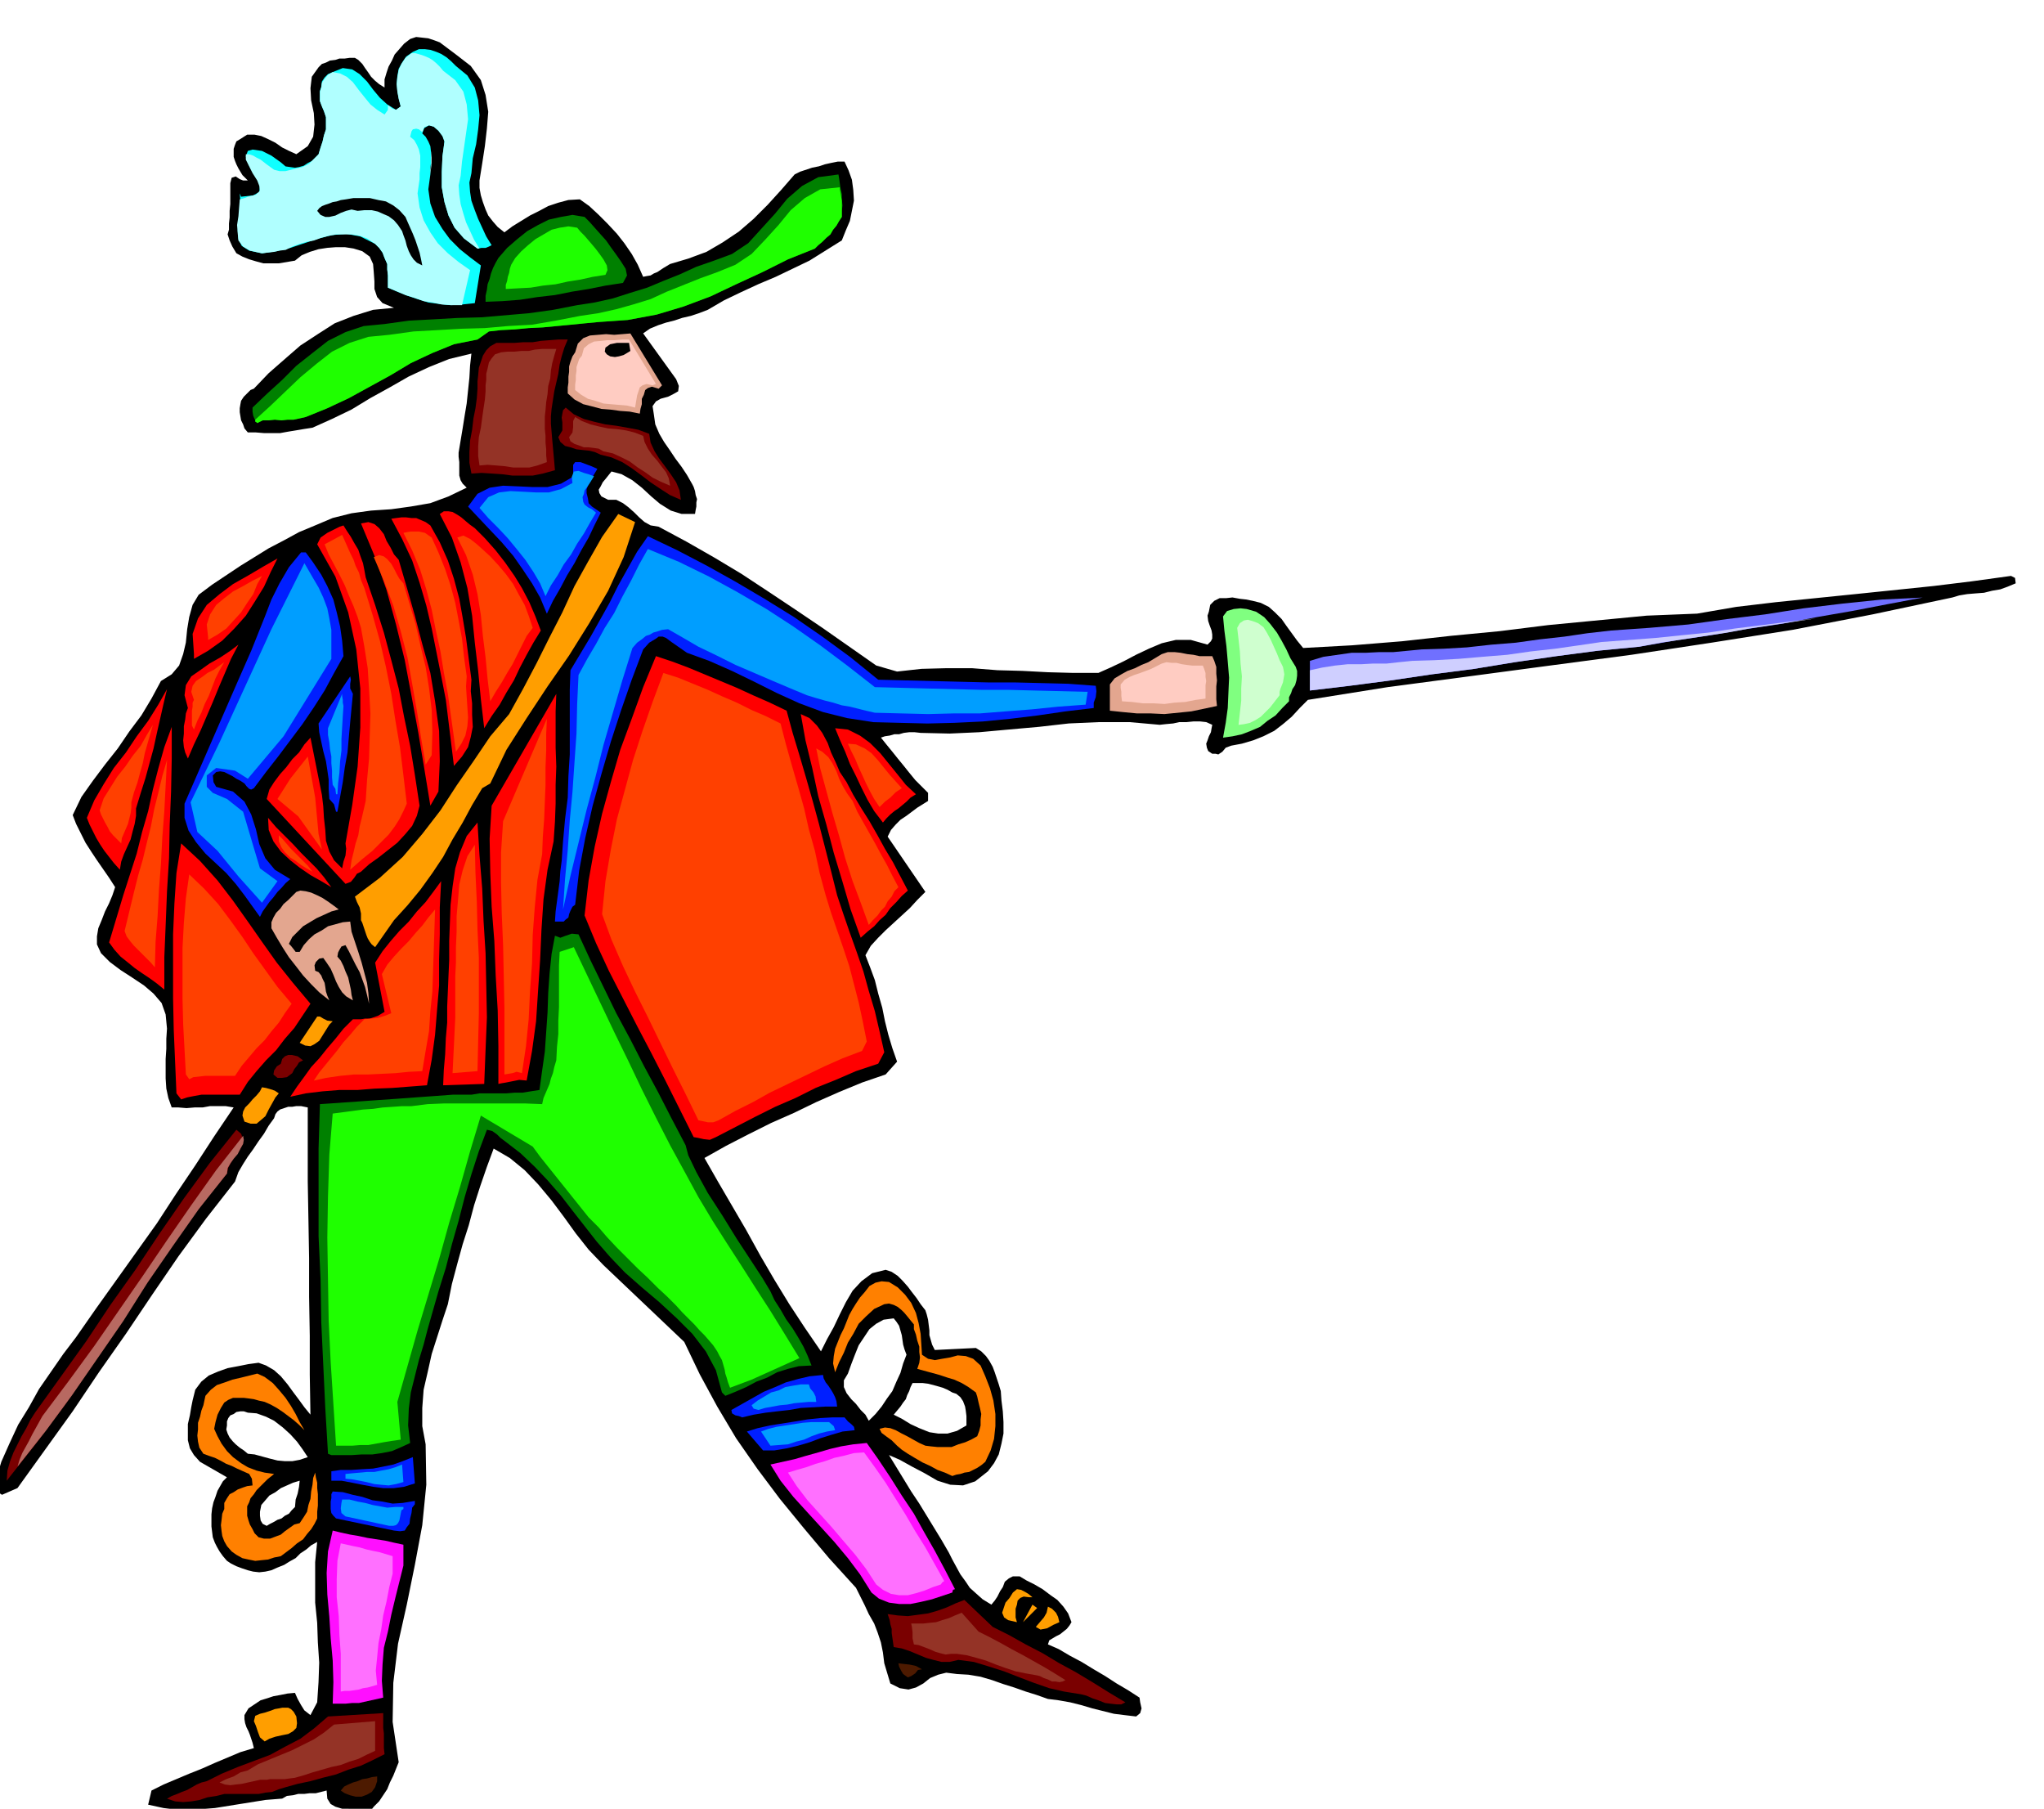 <svg xmlns="http://www.w3.org/2000/svg" fill-rule="evenodd" height="433.901" preserveAspectRatio="none" stroke-linecap="round" viewBox="0 0 3035 2685" width="490.455"><style>.brush1{fill:#000}.pen1{stroke:none}.brush2{fill:#7a0000}.brush3{fill:#943326}.brush4{fill:#4d1a00}.brush5{fill:#ff9e00}.brush6{fill:#ff0fff}.brush7{fill:#ff70ff}.brush8{fill:#ff8000}.brush9{fill:#001fff}.brush10{fill:#009eff}.brush12{fill:green}.brush13{fill:red}.brush14{fill:#ff4000}.brush15{fill:#e3a68f}.brush18{fill:#ffccc2}.brush21{fill:#1fff00}</style><path class="pen1 brush1" d="m592 2616-9-60 1-58 7-58 13-58 12-59 11-59 6-60-1-60-5-27v-27l2-27 6-26 6-27 8-25 8-25 8-24 6-30 8-30 8-29 9-28 8-30 9-28 10-29 10-27 24 14 22 18 20 21 20 24 18 24 18 25 19 24 22 23 120 114 23 48 26 48 28 47 32 46 33 44 36 44 37 44 40 44 6 12 7 14 6 13 8 14 5 13 5 15 3 15 2 16 9 30 14 7 13 2 11-3 11-6 10-8 12-5 12-3 16 2 17 1 18 3 17 5 17 6 16 5 17 6 16 5 17 6 16 2 17 3 16 4 17 5 16 4 16 4 16 2 17 2 6-5 2-7-2-9-1-7-17-11-17-10-17-11-17-10-18-11-17-9-17-10-16-7 2-6 5-3 5-3 6-3 5-4 5-4 4-5 3-5-5-13-7-10-9-10-10-7-12-9-12-7-12-6-10-6h-10l-6 3-6 5-3 8-4 6-4 8-4 6-5 6-13-8-9-8-10-9-6-9-8-11-6-11-6-11-5-10-11-19-11-18-11-18-11-18-12-18-11-18-11-18-11-18 16 7 18 10 19 10 19 11 19 6 19 1 18-6 19-15 9-12 7-13 4-16 3-15v-17l-1-16-2-16-1-14-3-10-3-9-3-9-3-8-5-9-5-7-7-7-8-5-61 3-4-8-2-7-2-7v-7l-1-8-1-8-2-8-2-6-7-9-6-9-7-9-6-8-8-9-7-7-9-6-9-3-20 5-16 12-13 14-10 17-9 18-9 19-10 18-9 18-24-35-23-35-22-36-21-36-21-38-21-36-21-36-20-35 32-18 33-17 34-17 34-15 33-16 34-15 34-14 35-12 17-19-7-20-6-20-5-20-4-20-6-21-5-20-7-19-7-18 8-14 11-12 11-11 12-11 12-11 12-11 11-12 12-12-56-82 5-10 7-8 7-7 9-6 8-6 8-6 8-5 8-5v-12l-10-10-9-9-9-11-8-10-9-11-8-10-9-11-8-10 6-2 7-1 7-2h7l7-2 8-1h8l9 1 43 1 44-2 44-4 45-4 44-5 45-2h45l45 4 9-1 11-1 9-2h11l10-1h10l9 1 9 4-1 5-1 6-3 6-2 6-2 5 1 6 2 5 6 4h5l4 1 3-2 3-2 5-6 8-3 16-3 17-5 15-6 16-8 13-10 13-11 12-13 12-12 119-19 121-16 120-16 121-16 119-18 120-19 119-23 118-25 10-3 12-2 12-1 13-1 12-3 12-2 11-4 12-5-1-8-6-3-58 8-57 7-58 6-58 6-59 6-59 6-59 7-58 10-75 3-73 7-73 7-72 9-73 7-72 8-74 6-73 4-9-11-8-11-8-11-7-10-10-10-9-8-12-6-12-3-10-2-9-1-11-2-9 1h-10l-8 4-6 6-2 10-2 6 1 8 2 6 3 8 1 6v6l-2 4-5 5-25-7h-22l-21 5-19 8-19 9-19 10-19 9-18 8h-38l-37-1-38-2-37-1-38-3h-37l-38 1-36 4-31-9-40-28-40-28-40-27-39-26-41-27-40-24-42-24-41-22-12-2-9-5-8-7-7-7-9-8-8-6-10-5h-12l-10-5-3-5-1-5 3-5 3-6 5-6 4-5 4-5 15 4 16 9 14 11 14 13 13 11 16 10 16 5h20l1-6 1-5v-6l1-5-2-6-1-6-2-6-2-4-8-14-8-12-9-12-8-12-9-13-7-12-6-14-2-14-2-13 5-7 7-4 11-3 8-4 7-4 1-8-4-10-49-68 10-7 12-5 12-4 12-3 12-4 13-3 12-4 13-5 24-14 25-12 26-12 26-11 25-12 25-12 24-15 24-15 6-15 6-14 3-15 3-15-1-16-2-15-5-14-6-13h-10l-10 2-9 2-9 3-10 2-9 3-9 3-8 4-20 23-20 22-21 21-22 19-24 16-24 14-27 10-27 8-10 6-9 6-5 2-5 3-6 1-5 1-8-18-9-16-11-16-11-14-14-15-13-13-14-13-14-10-17 1-15 4-15 5-13 7-14 7-13 8-13 8-12 9-10-8-7-8-7-9-4-9-4-11-3-10-2-11v-11l4-25 4-26 3-26 2-25-4-25-7-22-15-21-22-17-8-6-8-6-8-6-8-3-9-3-9-1-9-1-9 3-9 7-7 8-7 8-4 9-5 9-3 9-3 10v12l-8-5-6-5-6-6-4-6-5-7-4-6-6-6-5-3h-8l-7 1h-8l-6 2-8 1-6 3-6 2-5 5-10 14-2 17 1 18 4 19 1 17-2 18-8 14-17 12-11-5-10-5-10-7-10-5-11-5-10-2h-11l-11 7-5 3-2 5-2 6v12l2 6 2 5 3 6 6 10 8 8h-7l-5-2-6-4-6 2-2 8v31l-1 10v10l-1 9v9l-2 7 3 9 4 9 6 10 9 5 10 4 10 3 11 3h23l12-2 12-2 10-8 12-5 13-4 13-2 13-1h13l13 2 13 4 11 8 5 11 1 12 1 14v11l4 12 8 9 17 7-31 3-29 9-28 11-25 16-26 17-23 20-24 21-22 23-5 2-5 5-5 5-4 6-1 5-1 6v6l1 6 1 6 3 6 2 6 5 6h12l12 1h24l11-2 12-2 12-2 13-2 29-13 29-14 28-17 29-16 28-16 30-14 30-12 33-8-2 18-1 18-2 19-2 19-3 18-3 19-3 18-3 18v6l1 8v20l2 7 3 5 6 6-27 13-27 10-29 5-29 4-30 2-29 4-28 7-26 11-24 10-22 12-23 12-21 13-21 13-21 14-21 14-20 15-9 15-5 18-3 18-2 20-4 17-6 17-11 13-16 10-14 26-15 25-18 24-17 25-19 24-18 24-17 24-13 27 5 13 7 14 7 14 9 14 8 12 9 13 9 13 9 14-4 12-5 12-6 12-5 13-5 12-2 12v12l6 13 13 13 16 12 17 11 18 12 14 12 12 14 6 17 2 21-1 15v15l-1 15v29l1 15 3 14 5 14h10l12 1 12-1h12l11-2h23l12 2-29 43-28 43-29 43-28 43-30 42-30 42-30 42-30 43-19 25-18 26-18 26-15 27-16 26-13 28-12 27-9 30-1 5 2 6 3 4 6 4 23-10 41-57 41-57 39-58 40-57 39-58 39-57 41-56 43-55 5-14 7-12 7-11 8-11 8-12 8-11 7-12 8-11 2-6 3-4 4-3 6-2 6-2h6l6-1h7l10 2v110l1 56 1 58v57l1 58v58l1 59-9-11-8-11-9-12-8-11-10-12-10-9-12-7-11-4-15 2-15 3-16 3-14 5-14 6-11 9-9 12-4 16-2 10-2 12-3 13v24l3 12 6 10 9 10 40 23-6 6-4 7-4 7-3 9-3 8-2 9-1 9v18l1 8 1 8 3 8 3 6 4 7 5 7 6 7 6 4 8 4 8 3 9 3 8 2 9 1 9-1 9-2 9-4 10-4 8-5 9-5 7-7 9-6 7-6 9-5-3 30v60l3 30 1 29 2 30-1 29-2 30-10 19-9-7-5-8-5-9-4-9-11 1-10 2-11 2-9 3-10 3-9 6-9 6-6 10v6l1 6 2 6 3 6 2 5 2 6 2 6 2 8-20 6-19 8-19 8-18 8-20 8-19 8-19 8-18 9-5 21 23 5 25 3 25-1 26-2 25-4 25-4 25-4 25-2 7-4 9-1 8-2h9l8-1h9l8-2 8-2 1 12 5 8 7 4 10 3h9l11 1 10 1 10 4 7-9 8-8 6-9 6-9 4-10 5-10 4-10 4-10zm-135-453-12 4-11 2h-11l-11-1-12-3-11-3-11-3-10-1-6-5-6-4-6-5-4-4-5-6-3-6-2-6 1-6v-6l2-5 3-4 5-2 4-3 6-1h5l6 2 13 1 14 5 12 6 13 10 11 10 10 11 8 11 8 12zm-19 74-5 5-4 5-6 3-5 4-6 2-5 3-6 3-5 3-6-3-3-5-1-7v-6l2-10 6-7 6-7 9-5 8-6 9-4 9-4 10-3-1 9-2 10-3 9-1 11zm908-226-5 13-4 14-6 13-6 14-8 11-8 12-9 11-10 10-5-9-7-7-7-9-7-7-7-9-4-9v-10l6-10 5-14 5-13 6-15 8-12 8-12 10-8 11-6 15-2 4 5 4 6 2 7 2 7 1 7 1 7 2 7 3 8zm89 105-14 8-14 4h-14l-13-2-15-6-13-6-13-8-12-6 5-6 5-6 4-6 4-5 2-6 3-6 2-6 3-6h15l8 1 8 2 7 2 7 2 7 3 7 4 6 2 6 5 4 6 3 8 1 6 1 8v14z"/><path class="pen1 brush2" d="m424 2653 18-5 19-4 18-5 20-5 18-7 19-6 17-8 18-9-1-9v-22l-1-8v-22l-82 5-21 18-20 15-23 12-22 12-24 9-24 9-24 10-22 11-8 2-7 3-7 4-7 4-8 3-7 3-8 3-7 4 12 4 12 1 12-1 12-2 12-4 13-2 12-3h51l10-2 10-1 10-4 10-3z"/><path class="pen1 brush3" d="m452 2635 12-4 14-4 14-4 14-3 13-5 13-4 12-6 13-6v-44l-61 5-15 12-15 10-16 8-16 8-17 7-17 7-17 7-15 9-11 3-10 6-11 4-10 5 8 3 8 1 8-1 9-1 9-2 9-2 9-2h10l5-1h22l7-1 8-1 7-2 7-2z"/><path class="pen1 brush4" d="M560 2644v-7l-8 1-7 2-7 1-7 3-7 2-7 3-6 3-5 6 6 4 8 3 8 2h9l8-3 7-4 5-7 3-9z"/><path class="pen1 brush5" d="m440 2548-4-7-4-4-4-2h-9l-5 1-6 1-5 2-9 3-8 2-7 3-2 8 3 7 3 9 3 8 7 6 7-4 9-3 9-2 10-2 7-4 5-5 1-7-1-10z"/><path class="pen1 brush2" d="m1671 2527-25-15-24-15-25-15-24-13-25-15-25-13-25-14-24-12-42-40-13 5-13 6-14 5-14 4-15 2-15 2-15-1-15-2 1 3 2 6 1 6 2 7v6l1 7 1 7 1 7 12 2 12 4 12 5 12 5 11 3 12 3h12l13-3 23 3 23 7 22 7 23 9 21 8 23 8 22 5 25 4 8 2 9 4 9 3 10 4 8 1 9 1h7l6-3z"/><path class="pen1 brush3" d="m1582 2494-16-10-15-9-16-9-16-9-17-9-16-9-17-9-16-8-25-28-10 4-9 4-10 3-9 3-10 1-9 1h-18l1 5 1 8v9l2 9 7 1 8 3 8 3 9 4 7 2 8 2 8-1h9l14 2 15 4 14 4 15 6 14 5 15 5 15 3 17 3 4 1 6 3 6 2 6 3h5l6 1 5-1 4-2z"/><path class="pen1 brush6" d="m569 2520-2-25 1-24 2-25 6-24 5-25 6-25 6-24 6-24v-31l-14-3-13-3-13-2-13-2-14-3-12-2-14-3-12-3-7 31-2 32 1 32 3 33 2 32 3 33 1 32-1 32h19l10-1h10l9-2 9-2 9-2 9-2z"/><path class="pen1 brush7" d="m560 2501-2-21 2-20 2-21 4-20 3-21 5-21 4-21 5-20v-26l-10-3-10-3-10-2-9-2-10-3-10-2-9-2-9-2-5 26-1 27v27l3 28 1 28 2 28v56l6-1h7l7-1 7-1 6-2 7-1 7-2 7-2z"/><path class="pen1 brush4" d="m1369 2478-9-5-9-2-9-1-8-1 1 5 3 6 3 5 7 5 5-2 6-4 4-5 6-1z"/><path class="pen1 brush5" d="m1573 2408-2-8-3-6-6-6-6-3-2 9-4 7-6 7-6 7 7 4 10-2 9-5 9-4zm-63 0-2-7v-13l2-6 1-6 4-4 5-2 8 1h5l-6-5-5-3-6-3-6-1-6 5-5 8-6 7-3 9-2 6 3 7 6 4 13 3zm23-26-14 26 21-21-7-5z"/><path class="pen1 brush6" d="m1418 2359-15-29-15-28-16-28-15-27-18-27-17-27-18-27-17-24-20 2-18 3-17 4-17 5-18 5-17 5-18 4-18 4 15 24 19 24 20 22 21 23 20 22 20 24 18 24 17 27 11 9 15 6 15 2h17l15-3 17-4 15-5 15-5 1-4 3-1z"/><path class="pen1 brush7" d="m1402 2347-14-25-14-25-15-24-14-24-15-24-15-24-16-23-16-22-15 1-15 4-14 3-14 5-14 4-14 5-14 4-13 4 13 20 16 21 18 20 18 20 17 20 18 21 16 21 15 23 10 8 12 6 12 2h13l12-3 13-4 12-5 12-4 2-3 3-2z"/><path class="pen1 brush8" d="M471 2254v-10l1-9v-17l-1-9v-8l-2-8-1-7-3 8-1 10-2 10-1 11-3 9-2 10-5 8-6 9-8 2-7 5-7 5-6 5-8 3-8 3h-9l-8-2-6-6-3-6-4-7-2-6-2-7v-14l3-6 2-6 5-6 4-6 6-6 10-10 10-8-14-2-12-3-13-5-10-6-12-9-9-9-8-11-6-11-5-11 2-10 3-11 5-10 5-8 6-4 7-3h16l8 1 7 1 7 2 9 2 9 4 9 5 9 6 8 6 8 6 8 7 8 8-7-12-6-12-7-12-8-12-10-12-9-10-12-9-11-5-12 3-12 3-13 3-11 4-12 4-9 7-8 9-3 14-3 8-2 9-3 9v10l-1 9 1 9 2 9 6 9 8 3 9 3 8 4 9 5 8 3 8 4 9 4 9 4 4 7 1 10-8 1-6 2-8 3-6 4-6 3-4 6-4 7v9l-3 7-1 9-1 8 1 9 1 7 3 8 4 7 7 8 7 5 9 5 9 2 10 2 9-1 10-1 9-3 10-2 8-6 8-6 8-7 9-6 6-8 6-7 5-8 4-8z"/><path class="pen1 brush9" d="M616 2233v-5l-18 3-15 1-15-3-15-2-15-5-14-3-15-4-15-1-2 4v6l-1 5v11l1 6 3 4 4 4 86 18 9 1 7-1 3-5 4-5 1-8 2-8 1-8 4-5z"/><path class="pen1 brush10" d="M599 2240v-3h-12l-12 1-11-2-11-2-11-3-11-2-12-3h-11l-1 5-1 8 1 7 6 5 65 14h6l4-1 3-3 2-4 1-5 1-5 1-5 3-2z"/><path class="pen1 brush9" d="m616 2202-3-39-15 6-14 5-15 3-15 3-17 1-15 1h-16l-14 2v14h15l16 3 15 3 16 3 15 2h16l15-2 16-5z"/><path class="pen1 brush10" d="m599 2200-2-26-10 4-10 3-11 2-10 2h-11l-11 1-11 1-10 1v7l10 1 11 2 10 2 12 3 10 1 11 1 11-2 11-3z"/><path class="pen1 brush2" d="m337 1742 2-9 5-9 6-9 6-8 4-9 1-7-3-8-7-6-40 50-38 52-36 52-36 54-37 52-36 54-38 53-38 53-7 11-6 12-7 12-6 12-6 12-5 13-4 14-1 15 44-56 42-56 40-58 40-58 38-59 39-58 40-57 44-54z"/><path class="pen1" style="fill:#b86961" d="m361 1686-40 51-37 52-36 52-36 53-36 52-36 52-38 52-39 52-5 9-5 9-5 9-5 10-5 9-5 9-4 10-3 10 42-53 39-53 38-55 38-55 36-57 38-55 38-54 42-53 1-8 4-7 5-7 6-7 4-8 4-7 1-6-1-6z"/><path class="pen1 brush8" d="m1463 2170 8-17 5-17 2-19v-18l-3-20-5-18-7-18-7-16-11-10-11-4-12-1-11 3-12 2-11 2-10-2-9-6-1-16-1-15-3-16-4-15-7-15-9-12-11-11-13-8-11-1-9 2-9 5-7 9-7 8-6 9-5 8-5 9-4 10-4 10-5 10-4 10-4 10-2 11-1 11 3 13 6-15 7-14 6-15 8-13 8-15 11-11 12-11 15-7 7-1 7 2 6 3 6 5 4 4 5 6 4 5 5 6v7l3 8 2 9 3 9v8l1 8-1 8-3 9 11 3 11 3 11 3 12 4 10 3 11 5 10 6 11 8 2 6 2 9 2 8 2 9-1 8v9l-2 8-3 8-9 5-9 4-10 3-10 4h-21l-10-1-8-1-9-4-9-5-9-5-8-4-9-5-8-3-8-1-8 2 3 6 8 6 7 5 8 8 7 6 9 6 10 6 12 7 11 5 11 6 11 4 11 5 6-2 6-1 6-2 7-1 6-3 6-3 6-4 6-5z"/><path class="pen1 brush12" d="m609 2142-3-26 1-25 3-24 6-24 6-24 7-23 6-23 6-21 10-35 11-35 9-35 10-35 9-35 10-34 11-34 12-32 8 2 7 5 5 5 8 6 22 17 21 20 19 20 20 23 17 22 18 23 18 23 20 23 22 23 25 22 26 22 26 24 23 23 20 26 15 28 9 33 5 5 15-6 16-7 15-8 16-6 15-8 16-5 16-4 19-1-6-15-6-13-8-14-8-13-10-14-8-14-9-14-6-13-12-20-17-26-21-32-21-34-22-34-17-31-12-25-4-15-21-40-20-39-21-39-20-39-21-39-19-39-19-39-18-39-10-1-9 3-8 3-8-3-5 27-3 29-2 29-1 29-2 29-2 29-4 28-4 29-13 2-12 2h-12l-12 1h-40l-12 2h-28l-27 2-28 2-27 2-29 2-28 2-29 2-29 2-2 66v130l3 65 1 63 3 64 3 64 4 67 5 2h30l15-1h16l14-2 15-3 14-6 13-6z"/><path class="pen1 brush9" d="m1269 2123-1-5-4-4-5-4-5-6h-18l-18 1-19 2-18 3-19 3-19 3-18 4-16 5 24 28h17l18-3 17-4 17-5 16-6 16-5 17-5 18-2z"/><path class="pen1 brush10" d="m1240 2123-2-6-7-6h-26l-13 1-13 2-13 2-13 2-12 3-11 4 14 21 13-1 13-1 12-4 12-3 11-5 11-4 12-3 12-2z"/><path class="pen1 brush9" d="m1243 2088-1-8-2-6-3-6-3-5-4-6-4-5-3-6-1-5-20 2-17 4-18 5-16 7-17 7-16 9-16 9-16 9 1 5 5 3 5 1 5 2 17-4 18-3 17-2 18-2 17-3 18-1 18-1h18z"/><path class="pen1 brush10" d="m1212 2081-1-8-3-6-5-6-2-6h-12l-12 2-11 2-10 5-11 3-10 6-10 6-9 7 3 5 7 2 10-3 11-2 11-2 11-1 10-2 11-1 11-1h11z"/><path class="pen1 brush13" d="m1304 1579 9-17-7-31-7-30-9-30-8-29-10-29-10-28-10-29-9-27-9-36-9-35-9-35-9-33-10-35-10-34-10-33-9-33-25-12-25-11-24-11-24-10-24-10-24-10-24-9-24-8-19 46-17 47-17 46-14 48-13 47-11 49-9 50-6 52 17 41 19 41 21 41 21 41 21 40 21 41 21 42 21 42 6 1 9 2 9 1 9-4 29-15 29-15 30-15 30-13 30-15 30-12 30-13 33-11z"/><path class="pen1 brush14" d="m1280 1560 7-14-6-30-6-28-7-27-7-27-9-27-9-26-9-26-8-26-9-33-7-33-9-32-7-31-9-32-9-31-9-32-8-31-22-11-21-9-22-11-21-9-22-10-22-9-22-9-22-7-16 43-15 43-14 43-12 44-12 44-9 45-8 47-5 49 14 38 17 39 18 38 19 38 18 37 19 39 19 38 19 39 5 1 9 2h8l8-3 25-14 26-13 25-14 27-13 27-13 27-13 27-12 29-11z"/><path class="pen1 brush5" d="m414 1623-6-4-6-2-7-2-6-1-3 6-5 6-6 6-5 6-6 6-3 6-1 6 3 9 9 3h9l6-5 7-6 5-10 5-9 5-9 5-6z"/><path class="pen1 brush13" d="m356 1625 12-19 13-16 14-16 15-15 13-17 14-16 12-18 12-18-26-31-24-30-22-31-21-30-22-31-23-30-26-29-28-26-7 44-3 45-2 46v95l1 47 2 47 2 47 7 9 9-3 10-2 11-2h57z"/><path class="pen1 brush14" d="m349 1597 10-15 11-13 11-13 12-12 10-13 11-13 9-14 10-14-21-25-18-25-18-25-16-24-18-25-18-24-21-23-22-21-5 35-3 37-2 37v76l1 38 2 37 2 37 5 7 6-3 9-1 9-1h44z"/><path class="pen1 brush13" d="m634 1611 7-38 5-37 3-37 3-36v-38l1-38v-40l2-39-11 15-12 16-13 14-12 15-14 14-13 15-12 15-11 17 14 73-5 3-5 3-6 2-6 2h-7l-6 1h-12l-14 14-12 15-12 14-12 15-12 13-10 14-11 15-10 15 23-5 25-3 25-2h27l25-2 26-1 26-2 26-2z"/><path class="pen1 brush14" d="m627 1590 5-30 5-29 2-30 3-29 1-30 1-30 1-31 1-31-10 12-9 12-10 11-10 12-11 11-11 12-10 12-8 14 14 58-10 4-10 3-10 1-10 1-11 11-10 12-10 11-9 12-9 11-9 11-9 11-8 12 18-4 21-3 20-2h21l20-1 21-1 20-2 20-1z"/><path class="pen1 brush13" d="m719 1609 2-51 2-48-1-48-1-47-3-48-2-48-4-49-3-49-16 20-10 24-7 24-4 27-3 27-1 27-1 27v28l-1 22-1 24-1 23v24l-2 23-1 24-2 23-1 23 61-2z"/><path class="pen1 brush14" d="m709 1590 1-44 1-42v-82l-2-42-1-41-2-43-1-42-11 17-7 21-5 21-2 24-2 23v23l-1 23v23l-1 20v62l-1 20-1 21-1 20-1 21 37-3z"/><path class="pen1 brush13" d="m782 1604 8-44 6-44 3-46 3-45 2-45 3-45 6-44 9-42 2-29 1-27v-28l1-27-1-28v-54l1-26-96 166-3 49 1 51 2 50 4 51 2 51 3 52 1 53v56l5-1 6-1 5-1 5-1 10-2 11 1z"/><path class="pen1 brush14" d="m775 1593 6-40 4-40 2-42 3-41 1-42 3-41 4-41 7-38 1-26 2-26 1-26 1-25v-26l1-25v-24l1-23-65 152-3 46v46l1 45 2 47 1 46 1 48v98l6-1 6-1 6-2 8 2z"/><path class="pen1 brush2" d="m450 1574-8-6-9-2h-5l-5 2-4 4-2 7-6 4-4 6-1 6 6 5h7l7-1 4-3 4-3 3-6 4-5 3-5 6-3z"/><path class="pen1 brush5" d="m494 1516-8-1-6-3-5-3h-4l-26 39 8 4 8 1 6-3 7-5 5-8 5-8 5-8 5-5z"/><path class="pen1 brush15" d="m520 1368-11 1-11 3-11 3-9 6-11 6-8 7-8 9-6 10h-6l-3-4-4-5-3-3 5-10 8-8 8-8 10-6 10-6 11-5 11-5 11-3-8-6-7-5-9-6-8-4-9-4-8-2-8-1-6 2-6 6-6 6-7 6-5 7-6 6-4 7-3 7v9l8 14 9 15 9 14 11 14 10 13 12 13 12 12 15 12-3-7-2-6-1-7-1-6-3-6-2-5-4-5-5-2-1-8 2-5 5-5 6-1 5 7 6 9 4 9 4 10 4 8 5 8 6 6 10 6-2-8-1-8-2-9-2-9-4-9-3-8-4-8-5-6 1-6 2-4 3-5 6-2 5 9 5 10 5 10 6 11 4 11 4 11 3 12 3 13-1-16-2-15-4-15-4-15-5-16-5-15-5-15-2-15z"/><path class="pen1 brush13" d="M244 1469v-48l2-48 2-50 3-49 1-50 2-49 1-49v-47l-11 30-9 32-8 31-7 32-9 31-8 32-10 31-10 31-21 70 8 11 9 10 10 8 11 9 10 7 12 8 11 8 11 9z"/><path class="pen1 brush14" d="m230 1436 1-38 3-38 2-39 3-39 2-39 3-39 2-39 2-37-7 24-6 25-6 24-5 26-6 24-6 25-7 24-6 24-14 58 3 8 6 8 5 6 7 7 6 6 6 6 6 6 6 7z"/><path class="pen1 brush5" d="m585 1366 20-22 19-23 18-25 16-24 14-26 15-25 14-26 15-25 12-7 24-50 30-47 31-47 32-46 30-48 28-48 23-50 17-52-25-12-24 34-21 37-20 36-18 39-19 37-19 38-20 38-21 38-28 33-25 37-25 36-24 37-27 35-29 34-34 31-37 28 3 8 4 8 2 9v10l2 4 2 6 2 6 2 6 2 5 3 5 3 4 5 4 28-40z"/><path class="pen1 brush13" d="m1348 1322-11-21-11-21-12-20-11-20-12-21-12-19-12-20-10-19-10-15-6-14-7-15-5-14-8-15-8-11-11-11-13-6 7 39 10 41 9 42 12 42 11 42 13 43 12 41 15 42 10-9 10-8 8-9 9-8 7-10 9-9 8-9 9-8z"/><path class="pen1 brush14" d="m1334 1317-9-17-8-16-9-16-8-15-9-16-9-16-9-16-7-16-8-11-6-10-6-12-4-11-6-12-6-9-9-8-9-5 6 30 9 33 9 33 10 34 9 33 11 34 12 32 12 33 6-7 7-7 5-7 6-6 4-8 6-7 4-8 6-6z"/><path class="pen1 brush9" d="m854 1343 6-51 9-48 11-48 13-47 14-48 15-46 16-46 17-45 9-10 10-6 4-3h6l5 2 8 6 23 16 33 12 34 15 33 16 34 17 33 15 35 13 36 9 39 6 39 1 41 1 40-1 42-2 41-4 41-5 41-6 42-5v-8l3-8 1-9-1-8-41-3-39-1-41-1h-39l-41-1-41-1-41-1-40-1-42-34-41-30-42-29-42-26-44-26-43-24-44-23-44-21-16 23-14 25-14 25-13 26-14 25-14 25-15 25-15 25-1 29v96l-2 32-1 32-4 32-3 33-1 14-1 15-2 15-1 15-2 15-2 15-2 15-1 15h13l3-3 4-3 1-5 2-5 3-6 4-3zm-423-38-23-14-14-17-9-21-5-22-7-22-10-19-17-15-25-7-4-7-1-10 5-5 6-1 6 1 6 3 6 3 6 4 6 3 6 4 3 4 4 4 3 1 4-2 18-24 18-23 18-24 18-24 17-25 16-25 14-26 14-25-2-23-3-21-5-21-5-19-9-20-9-17-12-18-11-15h-7l-18 22-14 24-12 24-10 26-10 25-10 25-11 25-11 25-77 177v21l6 19 11 17 14 17 15 14 16 15 14 16 13 17 23 32 4-8 5-7 5-7 6-7 6-8 6-6 6-7 7-6z"/><path class="pen1 brush13" d="m398 1214 1 18 7 17 11 15 14 13 14 11 16 11 16 9 15 9-11-15-11-13-12-12-11-11-12-13-12-12-13-13-12-14z"/><path class="pen1 brush14" d="M414 1240v9l4 9 5 7 8 8 8 5 8 6 8 5 9 5-7-9-6-6-6-6-6-6-7-7-6-7-6-7-6-6z"/><path class="pen1 brush13" d="m536 1294 12-11 14-10 14-11 14-11 12-13 10-12 7-15 4-15-7-46-7-43-9-43-8-42-11-42-11-41-13-41-14-41-2-11-2-10-4-11-3-9-6-10-5-9-6-9-5-8-6 2-6 3-6 3-6 3-10 7-5 10 27 48 19 53 12 55 6 58v58l-4 58-8 57-10 57 1 8-1 10-3 9-2 10-12-12-7-13-5-16-1-16-2-18-1-17-2-17-3-15-14-70-9 10-8 12-10 10-9 12-9 10-9 12-7 11-4 14 117 126 8-3 5-6 4-6 6-3zm-334-94 7-23 7-22 6-22 6-22 5-23 5-22 5-22 5-21-13 23-15 24-17 23-16 24-18 23-15 24-14 24-11 26 4 10 5 10 5 10 6 10 6 9 7 9 7 9 9 10 2-12 4-11 5-11 5-11 3-12 3-11 2-12v-11z"/><path class="pen1 brush14" d="m195 1191 4-15 5-14 4-15 4-14 3-15 4-14 4-14 4-14-9 15-9 16-12 15-11 16-12 15-10 16-10 16-6 18 2 6 3 6 3 6 4 7 3 6 5 6 6 6 6 6 1-8 3-7 3-7 3-7 2-8 2-8 1-8v-8z"/><path class="pen1 brush13" d="m1360 1179-15-14-12-15-13-16-13-16-15-15-15-11-18-9-19-2 7 17 8 18 7 18 9 18 8 17 9 18 10 17 13 17 5-6 6-6 6-5 6-4 6-5 6-5 6-6 8-5z"/><path class="pen1 brush14" d="m1339 1170-9-10-9-10-9-11-8-10-10-11-10-7-13-6-12-1 5 11 6 12 5 12 6 13 5 11 6 12 6 11 8 12 8-8 8-6 8-8 9-6z"/><path class="pen1 brush9" d="m501 1205 4-22 4-22 3-22 4-22 2-23 2-22 2-21 2-21-4-8v-7l1-6-1-5-47 70 1 13 3 14 3 14 4 15 2 13 2 14v14l1 15 7 8 3 11h2z"/><path class="pen1 brush10" d="m501 1179 1-16 2-16 1-17 2-16v-17l1-17 1-17 1-15-1-5v-4l-1-6v-3l-21 51v10l2 11 1 10 2 11v10l1 11v10l1 11 4 6 1 8h2z"/><path class="pen1 brush13" d="m651 1175 2-45-1-45-6-44-7-42-12-43-11-42-12-42-12-41-7-8-5-10-6-10-4-10-7-9-7-6-9-3-11 2 20 48 18 51 14 51 13 53 10 53 10 54 9 54 9 55 12-21z"/><path class="pen1 brush14" d="m641 1121 1-34-1-33-4-33-5-31-8-33-7-31-9-30-9-30-6-7-4-7-4-8-4-7-6-7-5-4-7-2-8 3 15 35 14 37 11 38 10 39 7 39 7 40 6 39 7 41 9-14z"/><path class="pen1 brush13" d="m700 1009-4-31-4-31-5-30-5-28-8-30-9-27-12-27-14-25-7-5-7-3-7-3h-7l-8-1h-7l-8 1-7 1 16 30 15 32 11 33 10 34 8 34 7 35 7 35 7 36 12 98 12-14 9-14 4-15 3-15-1-18v-17l-2-18 1-17z"/><path class="pen1 brush14" d="m693 1004-4-29-3-27-5-27-5-26-7-26-8-24-10-25-10-22-10-7-9-2h-12l-6 1-5 1 13 26 12 29 9 29 8 30 6 30 7 32 5 31 6 32 12 86 8-12 6-12 3-14 1-13-1-15-1-15-1-16 1-15z"/><path class="pen1 brush13" d="m354 957-12 9-15 10-16 9-14 10-13 9-8 13-2 15 5 19-3 8-1 9-2 10v11l-1 10 1 10 2 8 4 9 9-21 10-21 9-21 9-21 9-22 9-21 9-21 11-21z"/><path class="pen1 brush14" d="m333 983-7 5-8 6-10 5-8 6-9 6-5 7-2 9 4 12-2 4v6l-1 6v22l3 6 5-13 6-12 5-13 6-12 5-13 5-13 6-12 7-12z"/><path class="pen1" style="fill:#80ff80" d="M1914 1041v-6l3-6 2-6 4-6 2-7 1-7v-7l-2-6-8-13-6-13-7-13-7-12-10-13-9-10-12-8-14-4-9-1-10 1-10 3-6 8 2 21 3 23 2 23 2 24-1 22-1 23-3 22-4 22 14-2 14-3 13-5 14-6 11-9 12-8 10-11 10-10z"/><path class="pen1" style="fill:#cfffcf" d="M1900 1032v-5l1-4 2-5 2-5 1-6 1-6-1-6-1-5-5-10-4-10-5-11-4-9-6-11-5-8-8-6-8-3-7-2-6 1-6 4-4 7 2 17 2 18 1 18 2 19-1 18v18l-2 18-2 18 8-1 9-2 8-4 8-5 7-7 7-7 7-9 7-9z"/><path class="pen1 brush13" d="m803 936-8-21-9-21-11-21-11-18-14-20-14-18-16-18-15-15-7-5-6-5-7-6-6-4-7-4-6-1h-7l-6 4 18 35 13 37 10 38 7 41 4 40 5 42 4 42 5 43 11-18 12-17 10-18 11-18 9-19 10-19 10-18 11-18z"/><path class="pen1 brush14" d="m791 932-6-18-6-16-9-16-8-15-11-15-11-13-12-13-12-11-9-8-9-7-10-5-9 3 13 26 10 29 7 29 5 31 3 31 4 32 3 32 4 33 8-14 9-14 8-14 8-13 7-14 7-14 7-14 9-12z"/><path class="pen1 brush15" d="m1807 1048-1-10v-19l1-9-1-10v-10l-3-9-3-7h-19l-9-2-9-1-10-2-9-1h-10l-9 3-10 6-10 6-10 4-10 5-11 4-9 5-10 6-7 9v39l19 2 21 2h20l21 1 20-2 20-2 19-4 19-4z"/><path class="pen1 brush18" d="M1790 1037v-20l1-6-1-6v-6l-2-6-2-5h-16l-8-1-7-1-8-2h-7l-8-1-7 2-8 4-8 4-8 3-8 3-9 3-7 3-7 4-6 7v5l1 6v6l1 8 15 1 16 2h16l16 1 15-2 16-1 15-3 15-2z"/><path class="pen1" style="fill:#7070ff" d="m2434 960 52-9 54-8 52-9 54-8 52-10 52-9 52-10 53-10-61 3-58 6-58 7-57 9-57 7-57 8-58 5-57 4-35 4-34 5-36 4-36 5-37 3-36 4-35 2-32 1-21 2-21 2h-21l-20 1h-21l-21 3-21 3-20 6v44l59-7 61-8 61-9 62-8 61-10 62-9 61-8 62-6z"/><path class="pen1" style="fill:#cfcfff" d="m2696 918-41 5-39 5-40 5-39 6-40 4-39 4-40 3-40 3-34 5-35 5-36 4-35 5-37 3-35 3-36 2-33 1-20 2-18 2h-20l-18 1h-20l-19 2-19 3-18 4v30l59-7 61-8 61-9 62-8 61-10 62-9 61-8 62-6 32-6 33-5 33-5 33-5 32-6 33-5 33-5 33-5z"/><path class="pen1 brush13" d="m412 829-21 12-22 13-23 13-20 15-19 16-13 20-8 23 2 30v7l21-12 21-15 18-18 17-19 14-22 13-21 10-22 10-20z"/><path class="pen1 brush14" d="m389 855-14 7-14 8-15 8-13 10-12 10-9 14-5 15 2 19v4l14-8 13-9 11-12 11-12 9-14 9-13 6-15 7-12z"/><path class="pen1 brush9" d="m892 761-7-5-6-4-5-5-1-7-2-8v-6l2-5 3-5 5-10 6-10-9-4-8-3-8-3h-8l-3 4v10l1 7-19 11-20 5h-22l-21-1-23-1-20 3-18 9-14 19 16 17 17 18 17 18 17 20 14 20 14 21 12 21 10 24 9-19 11-19 10-19 11-18 10-19 11-19 9-19 9-18z"/><path class="pen1 brush10" d="m885 761-6-5-6-3-5-4-2-4-1-7 2-5 1-5 3-4 6-9 5-8-8-3-7-2-8-3-7 1-3 8 1 9-17 9-18 5h-19l-18-1-20-1-17 2-16 7-13 16 13 15 15 15 14 15 14 17 12 15 12 18 10 17 8 19 8-16 10-15 9-16 11-15 9-16 10-15 9-16 9-15z"/><path class="pen1 brush2" d="m1011 742-2-14-5-12-8-12-8-11-9-12-7-11-6-13-2-13-16-6-16-3-17-3-16-2-17-4-15-4-15-7-12-10-4 4-1 5-1 6 1 7v12l-3 5-3 5 3 7 7 6 8 2 9 3 9 1 10 1 8 2 9 4 16 4 16 7 14 9 15 11 13 10 15 10 14 9 16 7z"/><path class="pen1 brush3" d="m995 721-2-11-4-9-7-9-6-8-8-9-6-9-5-10-2-9-13-5-12-3-14-2-13-1-14-3-12-3-13-5-10-6-3 6v9l-1 8-5 7 2 6 6 4 6 2 8 3h7l8 1 7 1 7 4 14 3 13 6 12 6 12 9 11 7 11 8 12 6 14 6z"/><path class="pen1 brush2" d="m824 698-1-12-1-11-1-11-1-11-1-12-1-12v-11l1-11 2-13 2-13 3-13 3-13 2-14 3-12 4-13 5-12h-14l-13 1-13 1-12 2h-14l-13 1h-27l-9 5-6 6-5 8-3 9-3 9-1 11-1 9v11l-1 14-2 15-3 15-2 17-3 16-1 17v16l3 16 15-1 16 1 15 1 15 2h30l15-3 18-5z"/><path class="pen1 brush3" d="m812 686-1-10v-9l-1-10v-10l-1-10v-19l1-9 1-12 2-12 1-12 3-11 1-12 2-11 3-11 3-10h-21l-11 1-9 2h-11l-10 1h-10l-10 1-9 3-5 6-4 6-2 9-2 8v9l-1 8v9l-1 12-2 13-2 14-2 15-3 14-1 14v14l2 14 12-1 13 1 12 1 13 2h24l12-3 14-5z"/><path class="pen1 brush12" d="m454 619 32-13 32-15 31-17 31-17 30-18 32-15 32-13 35-7 17-12 18-2 20-1 21-2 21-1 21-2 21-2 20-2 21-2 43-3 43-8 40-12 40-15 38-18 39-18 38-19 40-16 5-5 6-5 6-6 6-5 4-7 5-6 4-7 4-6v-9l1-8-1-9v-8l-2-9-1-7-1-7-1-6-30 4-24 13-22 19-18 22-20 22-20 22-24 16-27 10-26 9-24 11-25 10-24 10-26 8-25 8-27 6-26 4-36 7-36 5-35 3-35 3-36 1-35 2-37 2-36 5-31 3-27 9-26 13-23 18-24 19-21 21-22 20-22 21v6l1 6 2 5 4 6 8-4h9l9-1 10 1 9-1h9l9-2 9-2z"/><path class="pen1 brush21" d="m1247 278-29 3-23 13-21 18-18 22-20 22-20 21-24 16-27 11-25 9-25 10-25 10-24 11-26 8-25 7-27 6-27 4-36 7-35 6-36 2-34 3-35 1-35 2-36 2-36 5-31 3-28 9-26 13-23 18-24 20-22 21-22 21-23 21v3l2 1 1 1 8-4h9l9-1 10 1 9-1h9l9-2 9-2 32-13 32-15 31-17 31-17 30-18 32-15 32-13 35-7 17-12 18-2 20-1 21-2 21-1 21-2 21-2 20-2 21-2 43-3 43-8 40-12 40-15 38-18 39-18 38-19 40-16 5-5 6-5 6-6 6-5 4-7 5-6 4-7 4-6v-24l-1-6-1-6-1-5v-3z"/><path class="pen1 brush15" d="m978 577 5-5-47-77-12 1-12 1-12-1-12 1-12 1-10 4-8 8-4 13-4 6-3 8-2 7v8l-1 7v9l-1 7v9l10 9 13 7 12 3 15 4 13 1 15 2 14 1 15 3 1-7 2-7v-8l3-6 2-7 4-3 6-2 10 3z"/><path class="pen1 brush18" d="m969 572 5-2-40-66h-10l-11 1h-11l-9 1-11 1-8 4-7 6-3 11-4 5-2 6-2 6v6l-1 6v7l-1 7v8l9 7 10 6 11 3 12 4 11 1 12 1 12 1 12 3 1-6 1-6 1-6 2-6 2-6 4-3 6-2 9 2z"/><path class="pen1 brush1" d="m936 521-2-12h-18l-10 2-7 5-1 6 3 4 5 3 7 1 6-1 7-2 5-3 5-3z"/><path class="pen1" style="fill:#0fffff" d="m705 450 9-56-16-12-15-12-15-15-11-15-11-18-7-20-3-21 3-22v-9l1-8v-16l-1-9-3-7-4-7-5-5 3-8 7-4 7 2 7 6 6 8 3 8-3 22-1 23v23l4 22 6 20 9 18 14 16 20 15 6-1h6l5-2 4-2-8-13-6-13-6-13-5-13-5-14-2-13-1-14 3-14 2-22 5-21 3-22 2-21-2-22-5-19-11-18-17-14-7-7-7-6-8-5-7-3-9-3-8-1h-9l-9 4-10 7-6 9-5 9-2 11-1 11 1 11 2 11 3 12-7 5-13-8-11-10-10-12-9-12-11-11-11-7-14-2-15 6-7 3-5 5-4 6-1 8-2 6v15l3 8 3 7 3 9v18l-3 9-2 9-3 9-3 10-5 5-5 5-6 3-6 4-7 2-6 1-7-1-7-1-7-6-7-5-7-5-6-3-8-4-7-1-7-1-7 2-3 8 4 12 6 11 7 12 4 9-1 9-9 5-18 2-2-5 1 13-1 15-2 14-1 14 1 12 5 10 11 7 19 4 21-3 21-5 21-7 21-7 20-5 21-2 21 4 22 11 6 6 5 7 3 8 4 9v8l1 9v18l14 6 15 6 15 5 16 5 15 2 18 2 17-1 19-2z"/><path class="pen1" d="m686 453 12-52-17-12-16-13-15-15-11-16-10-18-6-19-3-21 3-21v-9l1-9v-17l-2-9-3-7-4-7-6-5 1-4 1-4 2-3 5-1 4 1 5 4 3-7 7-3 7 2 7 6 6 8 3 8-3 22-1 23v23l4 22 6 20 9 18 14 16 20 15h3l-8-13-6-13-6-13-4-13-4-14-2-14-1-14 3-14 2-21 3-21 3-21 3-21-2-22-5-19-12-17-18-14-5-6-5-5-6-5-5-3-7-3-6-2-7-2h-6l-9 7-6 9-4 9-2 11-1 10 1 11 2 11 3 11-7 5-6-2-6-5v7l-5 7-11-7-10-8-9-11-8-10-9-12-9-8-10-5-11-2-7 4-5 6-4 6-1 7-2 6v14l3 8 3 7 3 9v18l-3 9-2 9-3 9-3 10-7 7-7 7-10 5-9 2-8 2-8 2h-9l-8-2-11-8-9-7-6-3-5-3-6-2h-5v8l5 10 5 10 7 11 3 8 1 7-6 6-12 3-5 2-7 2-1 12-1 13-2 13 1 13 1 10 7 9 10 6 18 4 8-1 9-1 9-2 9-1 10-5 11-4 10-3 11-2 11-4 11-3 11-2h23l12 2 11 4 12 8 6 6 5 7 3 8 4 9v8l1 9v18l12 5 14 6 13 4 14 5 13 2 14 3 15 1h15zm-45-229v18l-1 8-1 9v5-11l1-9v-10l1-10zm14 114 5 7 5 5-5-5-5-7z" style="fill:#b0ffff"/><path class="pen1 brush12" d="m925 420 6-11-2-10-7-11-7-10-8-11-7-10-9-10-8-9-8-9-7-7-18-3-17 3-18 4-16 8-16 9-15 12-15 13-13 15-4 7-4 8-3 8-2 8-3 8-1 8-2 9v9l25-1 26-2 26-4 26-3 25-5 25-4 25-5 26-4z"/><path class="pen1 brush21" d="m899 408 3-7-1-7-5-9-5-7-6-8-5-6-6-7-6-7-6-6-5-6-13-2-13 2-12 3-12 7-12 7-11 9-10 9-9 10-3 5-3 5-2 6-1 6-2 6-1 6-2 6v6l18-1 19-1 18-3 19-2 18-4 19-3 18-4 19-3z"/><path class="pen1 brush1" d="m627 394-2-10-2-9-3-9-3-9-4-10-4-9-4-9-3-7-9-10-9-7-11-6-11-2-13-3h-24l-12 2-7 1-6 2-6 1-5 2-6 2-5 2-4 3-3 4 5 6 7 3h6l9-2 8-4 8-3 8-2 9 2 10-1h11l9 2 9 4 7 3 8 6 6 7 6 9 2 6 3 8 2 8 3 8 3 6 4 6 5 5 8 4z"/><path class="pen1 brush10" d="m836 1350 3-45 4-43 3-44 4-42 3-44 3-43 1-44 2-43 13-24 13-22 13-24 14-22 12-24 13-24 12-24 13-23 46 19 45 22 42 23 43 25 40 26 40 28 40 30 41 32 39 1 39 1 40 1 40 1h39l39 1 40 1 40 1-3 19-41 3-39 4-39 3-38 3h-39l-38 1-40-1-39-1-13-3-12-3-12-3-12-2-13-4-12-3-14-4-13-4-24-10-26-11-28-12-28-12-28-14-27-13-24-14-21-12-9 1-6 2-7 2-5 3-6 2-6 5-7 5-7 8-15 48-14 48-14 48-12 48-13 48-12 49-12 49-11 50z"/><path class="pen1 brush14" d="m412 1186 19-30 26-33 11 61 5 54 5 23-35-49-31-26zm108 105 2-14 3-12 3-13 4-12 2-13 3-12 3-13 3-13 2-31 3-32 1-34 1-33-2-35-2-32-5-32-5-28-5-16-6-16-7-16-6-15-8-16-8-15-8-15-6-15 26-14 4 9 4 9 4 9 5 10 3 9 5 10 3 11 5 12 12 39 11 39 9 39 8 40 6 39 7 41 5 41 5 42-5 11-6 12-7 11-9 12-12 12-12 12-16 13-17 15z"/><path class="pen1 brush10" d="m283 1191 43-89 77-168 49-98 11 19 10 17 7 15 6 16 3 15 3 17v43l-71 115-53 63-19-12-28-4-14 11v17l9 9 21 9 24 19 16 54 9 30 26 19-23 32-35-39-31-38-30-28-10-44z"/><path class="pen1 brush21" d="m499 2146-4-62-4-62-3-62-1-61-1-62 1-61 2-62 5-61 15-2 15-2 15-2 15-1 14-2 15-1 14-1h14l24-3 24-1h121l25 1 2-9 3-7 3-7 3-7 2-8 3-8 2-9 3-10 1-20 2-19v-20l1-20v-62l1-20 21-7 20 42 20 42 20 42 21 43 20 42 21 42 21 41 23 42 19 35 21 35 21 33 22 34 21 33 22 34 21 34 22 36-71 32-32 12-3-8-2-7-2-6-1-6-2-7-2-7-4-7-3-6-6-9-6-7-7-8-7-7-8-9-8-8-10-10-9-10-13-13-14-13-15-15-15-14-16-16-15-15-15-16-12-14-15-15-12-15-12-15-12-15-12-15-12-15-12-15-11-15-77-46-16 53-15 53-16 53-15 54-16 53-16 53-15 53-15 53 5 56-14 2-12 2-11 2-11 2h-12l-12 1h-24z"/></svg>
